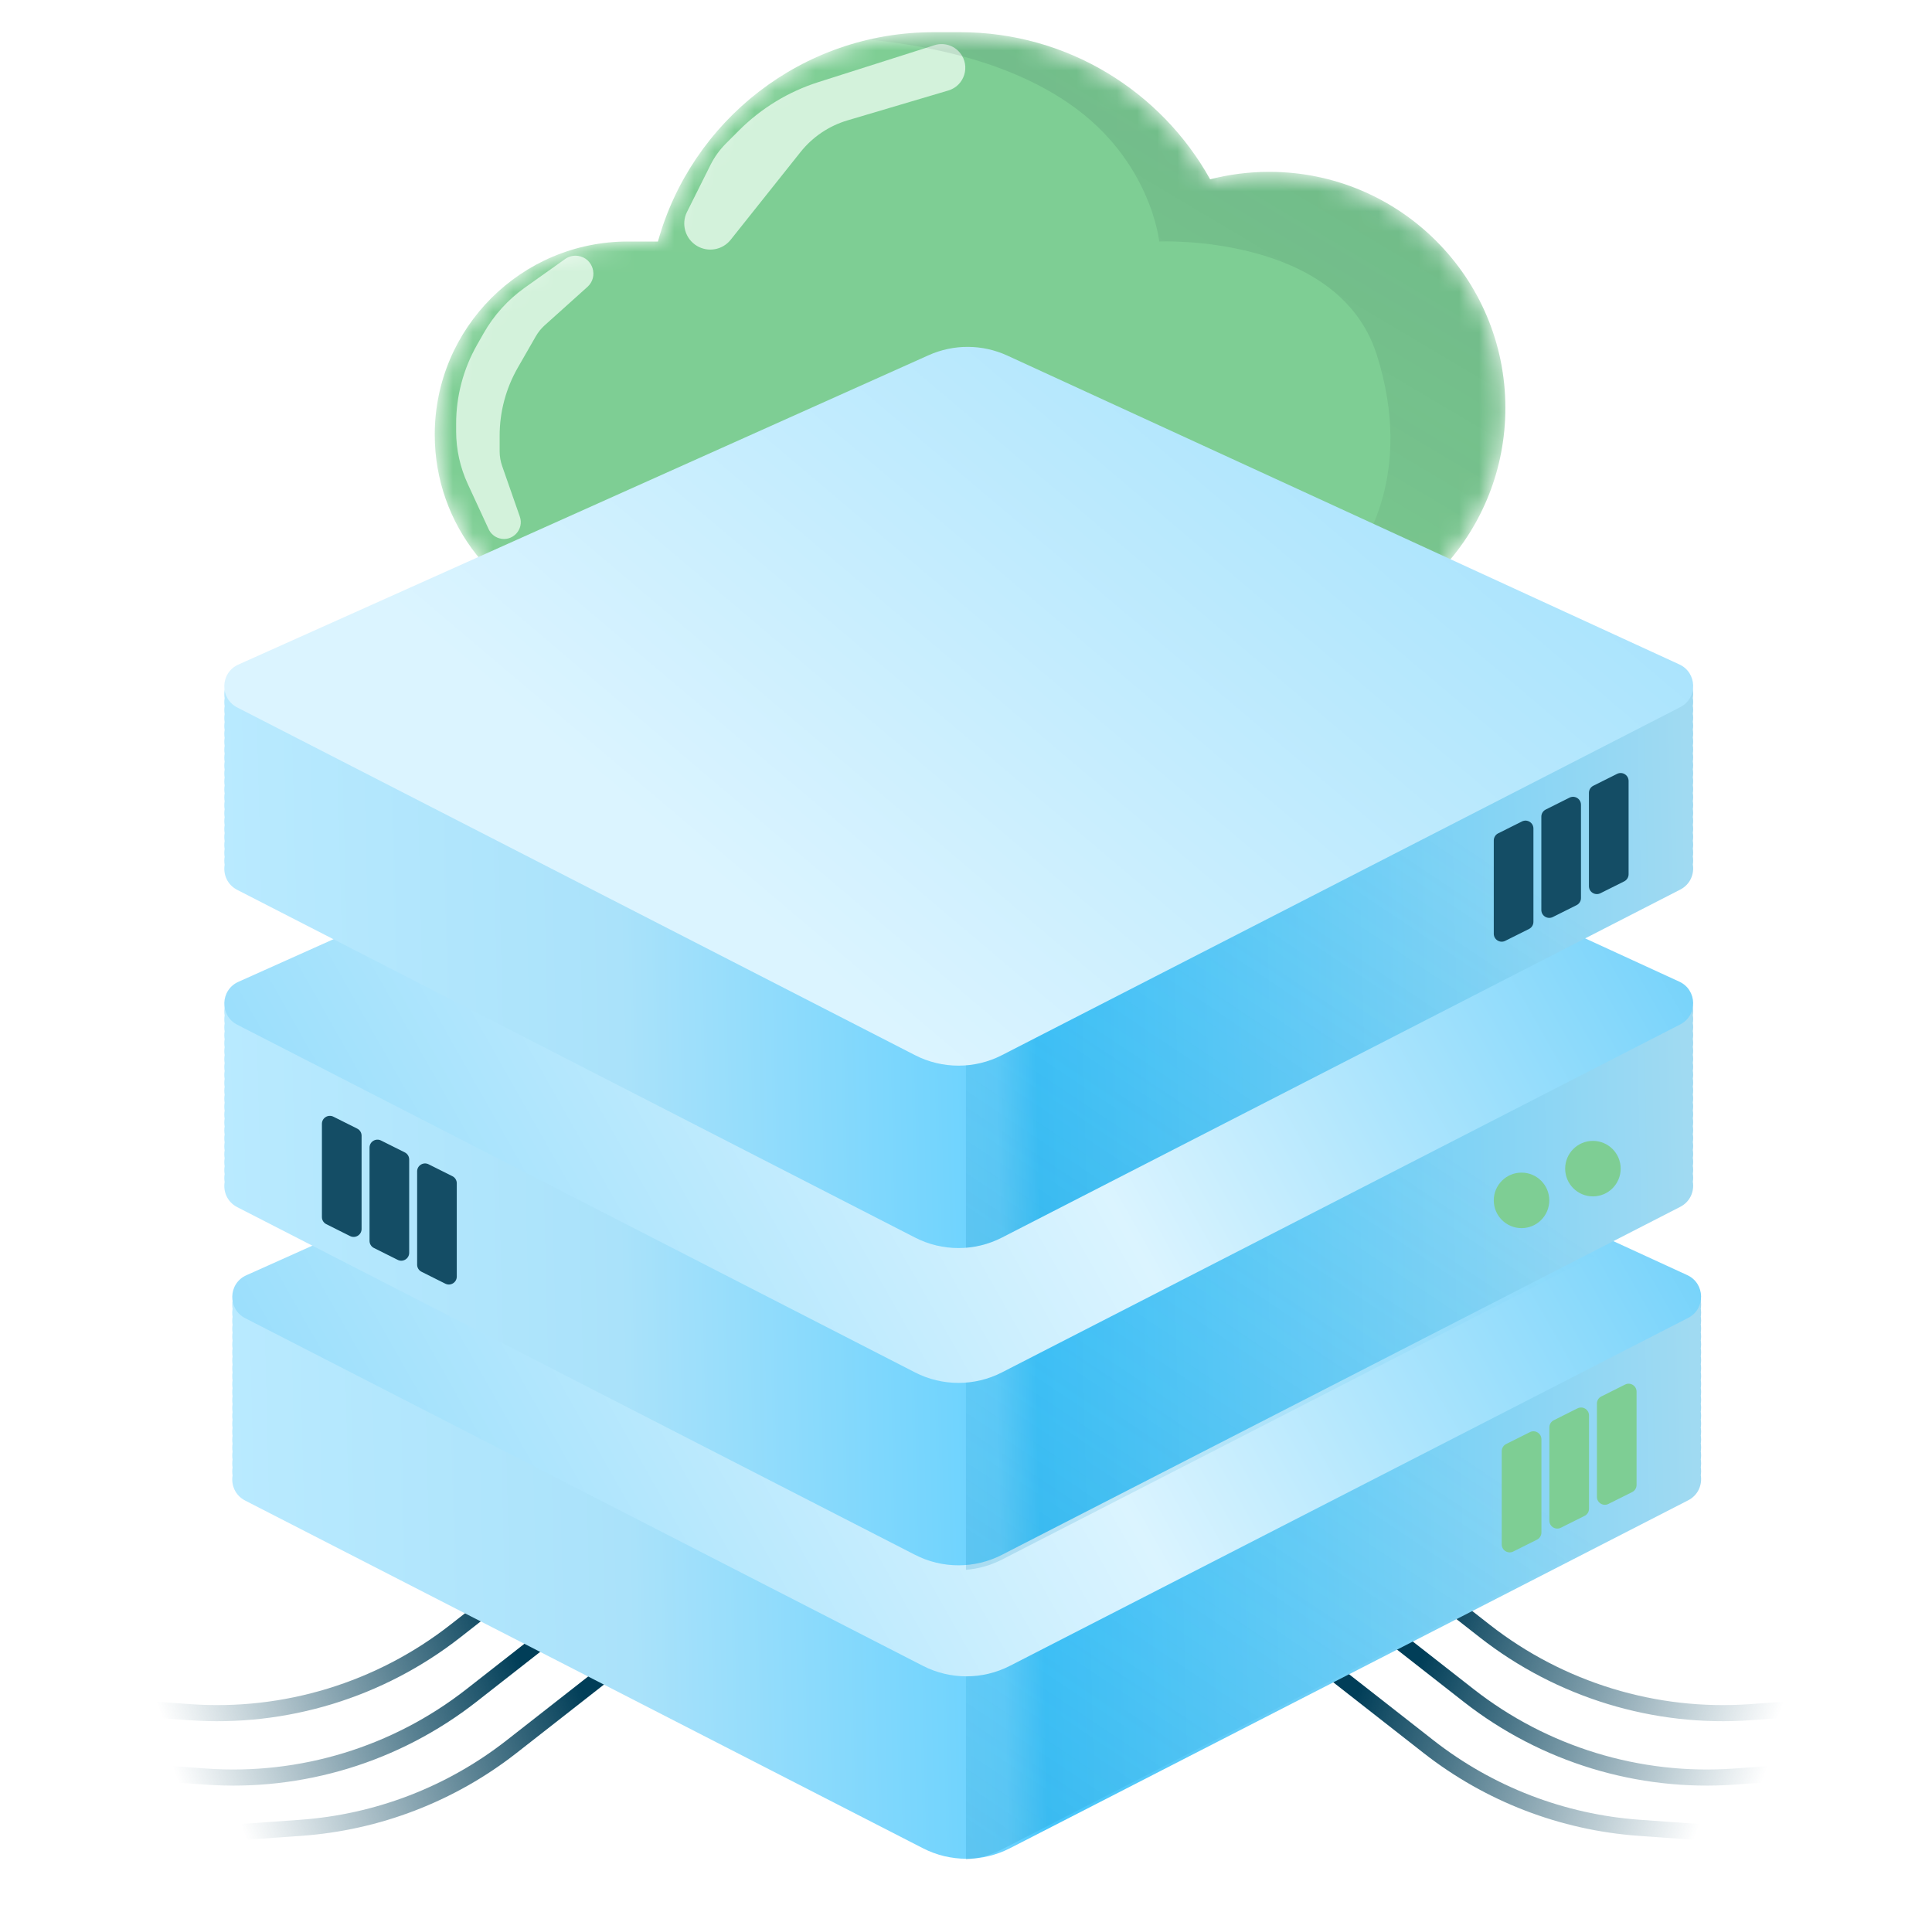 <svg width="96" height="95" viewBox="0 0 96 95" fill="none" xmlns="http://www.w3.org/2000/svg">
<mask id="mask0_2572_56801" style="mask-type:alpha" maskUnits="userSpaceOnUse" x="21" y="1" width="54" height="31">
<path fill-rule="evenodd" clip-rule="evenodd" d="M28.871 30.915C24.695 29.874 21.602 26.098 21.602 21.6C21.602 16.298 25.9 12 31.202 12H32.692C34.357 6.002 39.857 1.6 46.385 1.6H47.706C53.05 1.6 57.705 4.55 60.131 8.91C61.07 8.668 62.055 8.539 63.07 8.539C69.549 8.539 74.801 13.791 74.801 20.27C74.801 26.358 70.163 31.362 64.228 31.944V32H28.871V30.915Z" fill="#7ECE94"/>
</mask>
<g mask="url(#mask0_2572_56801)">
<path fill-rule="evenodd" clip-rule="evenodd" d="M28.871 30.915C24.695 29.874 21.602 26.098 21.602 21.6C21.602 16.298 25.9 12 31.202 12H32.692C34.357 6.002 39.857 1.6 46.385 1.6H47.706C53.05 1.6 57.705 4.55 60.131 8.91C61.07 8.668 62.055 8.539 63.07 8.539C69.549 8.539 74.801 13.791 74.801 20.27C74.801 26.358 70.163 31.362 64.228 31.944V32H28.871V30.915Z" fill="#7ECE94"/>
<g filter="url(#filter0_f_2572_56801)">
<path d="M46.43 2.246C46.895 2.098 47.402 2.251 47.707 2.632C48.23 3.285 47.924 4.26 47.121 4.497L42.113 5.981C41.191 6.254 40.375 6.804 39.776 7.557L36.307 11.913C35.903 12.421 35.186 12.551 34.629 12.217C34.049 11.869 33.835 11.133 34.137 10.528L35.303 8.196C35.501 7.801 35.761 7.441 36.073 7.129L36.721 6.48C37.825 5.376 39.177 4.553 40.665 4.08L46.43 2.246Z" fill="#D3F2DB"/>
</g>
<g filter="url(#filter1_f_2572_56801)">
<path d="M28.081 12.869C28.266 12.738 28.495 12.682 28.72 12.714C29.468 12.819 29.752 13.75 29.19 14.255L27.067 16.162C26.891 16.32 26.742 16.504 26.625 16.708L25.727 18.272C25.138 19.3 24.827 20.464 24.827 21.649L24.827 22.425C24.827 22.673 24.869 22.92 24.951 23.154L25.83 25.669C26.053 26.31 25.46 26.936 24.808 26.747C24.576 26.68 24.384 26.515 24.282 26.296L23.244 24.05C22.863 23.227 22.665 22.33 22.665 21.422L22.665 21.057C22.665 19.686 23.021 18.339 23.697 17.147L24.029 16.563C24.538 15.665 25.238 14.89 26.079 14.292L28.081 12.869Z" fill="#D3F2DB"/>
</g>
<path fill-rule="evenodd" clip-rule="evenodd" d="M68.401 17.6C70.327 23.6 67.601 27.2 67.601 27.2L71.147 28.776C73.398 26.638 74.801 23.617 74.801 20.269C74.801 13.79 69.549 8.539 63.07 8.539C62.055 8.539 61.07 8.668 60.131 8.91C57.705 4.55 53.05 1.6 47.706 1.6H46.385C45.277 1.6 44.198 1.726 43.163 1.966C46.515 2.3 50.301 3.169 53.201 5.2C57.201 8 57.601 12 57.601 12C57.601 12 66.476 11.6 68.401 17.6Z" fill="url(#paint0_linear_2572_56801)"/>
</g>
<path d="M26.802 81.6L23.427 84.242C19.678 87.176 14.973 88.612 10.225 88.273L6.402 88" stroke="url(#paint1_linear_2572_56801)" stroke-width="0.8" stroke-linecap="round"/>
<path d="M26.002 78.4L22.626 81.042C18.877 83.975 14.173 85.412 9.425 85.073L5.602 84.8" stroke="url(#paint2_linear_2572_56801)" stroke-width="0.8" stroke-linecap="round"/>
<path d="M30.002 83.2L25.419 86.787C22.409 89.142 18.765 90.545 14.953 90.818L9.601 91.2" stroke="url(#paint3_linear_2572_56801)" stroke-width="0.8" stroke-linecap="round"/>
<path d="M69.6 81.6L72.976 84.242C76.724 87.176 81.429 88.612 86.177 88.273L90 88" stroke="url(#paint4_linear_2572_56801)" stroke-width="0.8" stroke-linecap="round"/>
<path d="M70.401 78.4L73.777 81.042C77.525 83.975 82.23 85.412 86.978 85.073L90.801 84.8" stroke="url(#paint5_linear_2572_56801)" stroke-width="0.8" stroke-linecap="round"/>
<path d="M66.401 83.2L70.984 86.787C73.993 89.142 77.637 90.545 81.449 90.818L86.801 91.2" stroke="url(#paint6_linear_2572_56801)" stroke-width="0.8" stroke-linecap="round"/>
<path fill-rule="evenodd" clip-rule="evenodd" d="M84.511 65.416C84.532 65.286 84.532 65.152 84.511 65.022C84.592 64.529 84.365 63.992 83.838 63.75L50.447 48.405C49.208 47.836 47.783 47.829 46.538 48.387L12.239 63.759C11.705 63.998 11.475 64.539 11.556 65.036C11.535 65.166 11.535 65.299 11.556 65.43C11.535 65.56 11.535 65.694 11.556 65.824C11.535 65.954 11.535 66.088 11.556 66.218C11.535 66.348 11.535 66.482 11.556 66.612C11.535 66.742 11.535 66.876 11.556 67.006C11.535 67.136 11.535 67.27 11.556 67.4C11.535 67.53 11.535 67.664 11.556 67.794C11.535 67.924 11.535 68.058 11.556 68.188C11.535 68.318 11.535 68.452 11.556 68.582C11.535 68.712 11.535 68.846 11.556 68.976C11.535 69.106 11.535 69.24 11.556 69.37C11.535 69.501 11.535 69.634 11.556 69.764C11.535 69.895 11.535 70.028 11.556 70.159C11.535 70.289 11.535 70.422 11.556 70.553C11.535 70.683 11.535 70.816 11.556 70.947C11.535 71.077 11.535 71.21 11.556 71.341C11.535 71.471 11.535 71.605 11.556 71.735C11.535 71.865 11.535 71.999 11.556 72.129C11.535 72.259 11.535 72.393 11.556 72.523C11.535 72.653 11.535 72.787 11.556 72.917C11.535 73.047 11.535 73.181 11.556 73.311C11.478 73.786 11.684 74.303 12.183 74.559L45.862 91.835C47.217 92.53 48.824 92.53 50.179 91.835L83.884 74.546C84.382 74.29 84.589 73.773 84.511 73.297C84.532 73.167 84.532 73.034 84.511 72.903C84.532 72.773 84.532 72.64 84.511 72.509C84.532 72.379 84.532 72.246 84.511 72.115C84.532 71.985 84.532 71.852 84.511 71.721C84.532 71.591 84.532 71.457 84.511 71.327C84.532 71.197 84.532 71.063 84.51 70.933C84.532 70.803 84.532 70.669 84.511 70.539C84.532 70.409 84.532 70.275 84.51 70.145C84.532 70.014 84.532 69.881 84.511 69.751C84.532 69.62 84.532 69.487 84.511 69.356C84.532 69.226 84.532 69.093 84.511 68.963C84.532 68.832 84.532 68.699 84.511 68.569C84.532 68.438 84.532 68.305 84.511 68.174C84.532 68.044 84.532 67.911 84.511 67.78C84.532 67.65 84.532 67.517 84.511 67.386C84.532 67.256 84.532 67.123 84.511 66.992C84.532 66.862 84.532 66.728 84.511 66.598C84.532 66.468 84.532 66.335 84.511 66.204C84.532 66.074 84.532 65.94 84.511 65.81C84.532 65.68 84.532 65.546 84.511 65.416Z" fill="url(#paint7_linear_2572_56801)"/>
<path fill-rule="evenodd" clip-rule="evenodd" d="M83.998 74.341L49.784 91.891C49.221 92.181 48.613 92.35 47.998 92.398V64.8H83.998V74.341Z" fill="url(#paint8_linear_2572_56801)"/>
<path d="M12.183 65.496C11.301 65.043 11.334 63.771 12.239 63.365L46.538 47.993C47.783 47.435 49.208 47.442 50.447 48.011L83.838 63.356C84.734 63.768 84.762 65.032 83.884 65.482L50.179 82.772C48.824 83.466 47.217 83.466 45.862 82.772L12.183 65.496Z" fill="url(#paint9_linear_2572_56801)"/>
<path d="M74.621 72.103C74.621 71.954 74.706 71.817 74.839 71.75L76.021 71.159C76.283 71.028 76.592 71.219 76.592 71.512V76.147C76.592 76.297 76.507 76.433 76.374 76.5L75.192 77.091C74.93 77.222 74.621 77.032 74.621 76.739V72.103Z" fill="#7ECE94"/>
<path d="M76.987 70.921C76.987 70.772 77.071 70.635 77.204 70.568L78.386 69.977C78.648 69.846 78.957 70.037 78.957 70.33V74.966C78.957 75.115 78.873 75.251 78.739 75.318L77.557 75.909C77.295 76.04 76.987 75.85 76.987 75.557V70.921Z" fill="#7ECE94"/>
<path d="M79.35 69.739C79.35 69.589 79.434 69.453 79.568 69.386L80.75 68.795C81.012 68.664 81.32 68.854 81.32 69.147V73.783C81.32 73.933 81.236 74.069 81.102 74.136L79.92 74.727C79.658 74.858 79.35 74.667 79.35 74.374V69.739Z" fill="#7ECE94"/>
<path fill-rule="evenodd" clip-rule="evenodd" d="M84.116 50.835C84.137 50.705 84.137 50.571 84.116 50.441C84.197 49.948 83.971 49.411 83.444 49.169L50.052 33.825C48.813 33.255 47.388 33.248 46.144 33.806L11.845 49.178C11.311 49.417 11.08 49.958 11.162 50.455C11.14 50.585 11.14 50.718 11.162 50.849C11.14 50.979 11.14 51.113 11.162 51.243C11.14 51.373 11.14 51.507 11.162 51.637C11.14 51.767 11.14 51.901 11.162 52.031C11.14 52.162 11.14 52.295 11.162 52.425C11.14 52.556 11.14 52.689 11.162 52.82C11.14 52.95 11.14 53.083 11.162 53.214C11.14 53.344 11.14 53.477 11.162 53.608C11.14 53.738 11.14 53.871 11.162 54.002C11.14 54.132 11.14 54.265 11.162 54.396C11.14 54.526 11.14 54.659 11.162 54.79C11.14 54.92 11.14 55.053 11.162 55.184C11.14 55.314 11.14 55.447 11.162 55.578C11.14 55.708 11.14 55.842 11.162 55.972C11.14 56.102 11.14 56.236 11.162 56.366C11.14 56.496 11.14 56.63 11.162 56.76C11.14 56.89 11.14 57.024 11.162 57.154C11.14 57.284 11.14 57.418 11.162 57.548C11.14 57.678 11.14 57.812 11.162 57.942C11.14 58.073 11.14 58.206 11.162 58.336C11.14 58.467 11.14 58.6 11.162 58.73C11.084 59.206 11.29 59.723 11.788 59.979L45.468 77.255C46.822 77.95 48.429 77.95 49.784 77.255L83.489 59.965C83.988 59.71 84.194 59.192 84.116 58.717C84.137 58.586 84.137 58.453 84.116 58.323C84.137 58.192 84.137 58.059 84.116 57.929C84.137 57.798 84.137 57.665 84.116 57.534C84.137 57.404 84.137 57.271 84.116 57.14C84.137 57.01 84.137 56.877 84.116 56.746C84.137 56.616 84.137 56.483 84.116 56.352C84.137 56.222 84.137 56.089 84.116 55.958C84.137 55.828 84.137 55.694 84.116 55.564C84.137 55.434 84.137 55.3 84.116 55.17C84.137 55.04 84.137 54.906 84.116 54.776C84.137 54.646 84.137 54.512 84.116 54.382C84.137 54.252 84.137 54.118 84.116 53.988C84.137 53.858 84.137 53.724 84.116 53.594C84.137 53.464 84.137 53.33 84.116 53.2C84.137 53.07 84.137 52.936 84.116 52.806C84.137 52.675 84.137 52.542 84.116 52.412C84.137 52.281 84.137 52.148 84.116 52.018C84.137 51.887 84.137 51.754 84.116 51.623C84.137 51.493 84.137 51.36 84.116 51.23C84.137 51.099 84.137 50.965 84.116 50.835Z" fill="url(#paint10_linear_2572_56801)"/>
<path fill-rule="evenodd" clip-rule="evenodd" d="M83.998 59.941L49.784 77.492C49.22 77.781 48.613 77.95 47.998 77.998V50.4H83.998V59.941Z" fill="url(#paint11_linear_2572_56801)"/>
<path d="M11.788 50.915C10.906 50.462 10.94 49.19 11.845 48.784L46.144 33.412C47.388 32.854 48.813 32.861 50.052 33.43L83.444 48.775C84.34 49.187 84.367 50.451 83.489 50.901L49.784 68.191C48.429 68.886 46.822 68.886 45.468 68.191L11.788 50.915Z" fill="url(#paint12_linear_2572_56801)"/>
<circle cx="75.604" cy="59.643" r="1.379" fill="#7ECE94"/>
<circle cx="79.151" cy="58.066" r="1.379" fill="#7ECE94"/>
<path fill-rule="evenodd" clip-rule="evenodd" d="M84.116 35.072C84.137 34.942 84.137 34.809 84.116 34.678C84.197 34.185 83.971 33.649 83.444 33.406L50.052 18.062C48.813 17.492 47.388 17.485 46.144 18.043L11.845 33.415C11.311 33.655 11.08 34.196 11.162 34.692C11.14 34.822 11.14 34.956 11.162 35.086C11.14 35.216 11.14 35.35 11.162 35.48C11.14 35.61 11.14 35.744 11.162 35.874C11.14 36.004 11.14 36.138 11.162 36.268C11.14 36.398 11.14 36.532 11.162 36.662C11.14 36.792 11.14 36.926 11.162 37.056C11.14 37.187 11.14 37.32 11.162 37.45C11.14 37.581 11.14 37.714 11.162 37.844C11.14 37.975 11.14 38.108 11.162 38.238C11.14 38.369 11.14 38.502 11.162 38.632C11.14 38.763 11.14 38.896 11.162 39.027C11.14 39.157 11.14 39.29 11.162 39.421C11.14 39.551 11.14 39.684 11.162 39.815C11.14 39.945 11.14 40.079 11.162 40.209C11.14 40.339 11.14 40.473 11.162 40.603C11.14 40.733 11.14 40.867 11.162 40.997C11.14 41.127 11.14 41.261 11.162 41.391C11.14 41.522 11.14 41.655 11.162 41.785C11.14 41.916 11.14 42.049 11.162 42.179C11.14 42.31 11.14 42.443 11.162 42.573C11.14 42.704 11.14 42.837 11.162 42.967C11.084 43.442 11.29 43.96 11.788 44.215L45.468 61.491C46.822 62.186 48.429 62.186 49.784 61.491L83.489 44.202C83.987 43.947 84.194 43.429 84.116 42.954C84.137 42.823 84.137 42.69 84.116 42.56C84.137 42.429 84.137 42.296 84.116 42.166C84.137 42.035 84.137 41.902 84.116 41.772C84.137 41.641 84.137 41.508 84.116 41.377C84.137 41.247 84.137 41.114 84.116 40.983C84.137 40.853 84.137 40.72 84.116 40.59C84.137 40.459 84.137 40.326 84.116 40.195C84.137 40.065 84.137 39.931 84.116 39.801C84.137 39.671 84.137 39.537 84.116 39.407C84.137 39.277 84.137 39.143 84.116 39.013C84.137 38.883 84.137 38.749 84.116 38.619C84.137 38.488 84.137 38.355 84.116 38.225C84.137 38.094 84.137 37.961 84.116 37.831C84.137 37.7 84.137 37.567 84.116 37.437C84.137 37.306 84.137 37.173 84.116 37.043C84.137 36.912 84.137 36.779 84.116 36.648C84.137 36.518 84.137 36.385 84.116 36.255C84.137 36.124 84.137 35.991 84.116 35.86C84.137 35.73 84.137 35.597 84.116 35.466C84.137 35.336 84.137 35.203 84.116 35.072Z" fill="url(#paint13_linear_2572_56801)"/>
<path fill-rule="evenodd" clip-rule="evenodd" d="M83.998 43.941L49.784 61.492C49.22 61.781 48.613 61.95 47.998 61.998V34.4H83.998V43.941Z" fill="url(#paint14_linear_2572_56801)"/>
<path d="M11.788 35.152C10.906 34.699 10.939 33.427 11.844 33.021L46.144 17.649C47.388 17.091 48.813 17.098 50.052 17.667L83.443 33.012C84.34 33.424 84.367 34.688 83.489 35.138L49.784 52.428C48.429 53.123 46.822 53.123 45.467 52.428L11.788 35.152Z" fill="url(#paint15_linear_2572_56801)"/>
<path d="M74.225 41.759C74.225 41.61 74.309 41.474 74.442 41.407L75.625 40.816C75.887 40.685 76.195 40.875 76.195 41.168V45.804C76.195 45.953 76.111 46.09 75.977 46.157L74.795 46.748C74.533 46.879 74.225 46.688 74.225 46.395V41.759Z" fill="#144D65"/>
<path d="M76.588 40.577C76.588 40.428 76.672 40.291 76.806 40.224L77.988 39.633C78.25 39.502 78.558 39.693 78.558 39.986V44.622C78.558 44.771 78.474 44.907 78.34 44.974L77.158 45.565C76.896 45.696 76.588 45.506 76.588 45.213V40.577Z" fill="#144D65"/>
<path d="M78.953 39.395C78.953 39.245 79.037 39.109 79.171 39.042L80.353 38.451C80.615 38.32 80.924 38.511 80.924 38.804V43.44C80.924 43.589 80.839 43.725 80.706 43.792L79.523 44.383C79.261 44.514 78.953 44.324 78.953 44.031V39.395Z" fill="#144D65"/>
<path d="M22.697 58.793C22.697 58.644 22.613 58.508 22.479 58.441L21.297 57.85C21.035 57.719 20.727 57.909 20.727 58.202V62.838C20.727 62.987 20.811 63.124 20.945 63.19L22.127 63.782C22.389 63.913 22.697 63.722 22.697 63.429V58.793Z" fill="#144D65"/>
<path d="M20.332 57.611C20.332 57.462 20.248 57.325 20.114 57.259L18.932 56.668C18.67 56.537 18.362 56.727 18.362 57.02V61.656C18.362 61.805 18.446 61.942 18.579 62.008L19.762 62.599C20.024 62.73 20.332 62.54 20.332 62.247V57.611Z" fill="#144D65"/>
<path d="M17.967 56.429C17.967 56.28 17.883 56.143 17.749 56.077L16.567 55.485C16.305 55.354 15.996 55.545 15.996 55.838V60.474C15.996 60.623 16.081 60.759 16.214 60.826L17.396 61.417C17.659 61.548 17.967 61.358 17.967 61.065V56.429Z" fill="#144D65"/>
<defs>
<filter id="filter0_f_2572_56801" x="29.2" y="-2.61" width="23.565" height="19.811" filterUnits="userSpaceOnUse" color-interpolation-filters="sRGB">
<feFlood flood-opacity="0" result="BackgroundImageFix"/>
<feBlend mode="normal" in="SourceGraphic" in2="BackgroundImageFix" result="shape"/>
<feGaussianBlur stdDeviation="2.4" result="effect1_foregroundBlur_2572_56801"/>
</filter>
<filter id="filter1_f_2572_56801" x="17.865" y="7.905" width="16.421" height="23.677" filterUnits="userSpaceOnUse" color-interpolation-filters="sRGB">
<feFlood flood-opacity="0" result="BackgroundImageFix"/>
<feBlend mode="normal" in="SourceGraphic" in2="BackgroundImageFix" result="shape"/>
<feGaussianBlur stdDeviation="2.4" result="effect1_foregroundBlur_2572_56801"/>
</filter>
<linearGradient id="paint0_linear_2572_56801" x1="81.586" y1="-0.251" x2="59.456" y2="36.97" gradientUnits="userSpaceOnUse">
<stop stop-color="#01304A" stop-opacity="0.16"/>
<stop offset="1" stop-opacity="0"/>
</linearGradient>
<linearGradient id="paint1_linear_2572_56801" x1="25.602" y1="82" x2="8.802" y2="88.4" gradientUnits="userSpaceOnUse">
<stop stop-color="#013E58"/>
<stop offset="1" stop-color="#02405A" stop-opacity="0"/>
</linearGradient>
<linearGradient id="paint2_linear_2572_56801" x1="24.802" y1="78.8" x2="8.002" y2="85.2" gradientUnits="userSpaceOnUse">
<stop stop-color="#013E58"/>
<stop offset="1" stop-color="#02405A" stop-opacity="0"/>
</linearGradient>
<linearGradient id="paint3_linear_2572_56801" x1="28.802" y1="83.644" x2="11.587" y2="89.546" gradientUnits="userSpaceOnUse">
<stop stop-color="#013E58"/>
<stop offset="1" stop-color="#02405A" stop-opacity="0"/>
</linearGradient>
<linearGradient id="paint4_linear_2572_56801" x1="70.8" y1="82" x2="87.6" y2="88.4" gradientUnits="userSpaceOnUse">
<stop stop-color="#013E58"/>
<stop offset="1" stop-color="#02405A" stop-opacity="0"/>
</linearGradient>
<linearGradient id="paint5_linear_2572_56801" x1="71.601" y1="78.8" x2="88.401" y2="85.2" gradientUnits="userSpaceOnUse">
<stop stop-color="#013E58"/>
<stop offset="1" stop-color="#02405A" stop-opacity="0"/>
</linearGradient>
<linearGradient id="paint6_linear_2572_56801" x1="67.601" y1="83.644" x2="84.815" y2="89.546" gradientUnits="userSpaceOnUse">
<stop stop-color="#013E58"/>
<stop offset="1" stop-color="#02405A" stop-opacity="0"/>
</linearGradient>
<linearGradient id="paint7_linear_2572_56801" x1="84.392" y1="79.144" x2="11.542" y2="80.935" gradientUnits="userSpaceOnUse">
<stop stop-color="#A0DAF2"/>
<stop offset="0.447" stop-color="#45C5FA"/>
<stop offset="0.475" stop-color="#6AD2FE"/>
<stop offset="0.729" stop-color="#AAE2FA"/>
<stop offset="1" stop-color="#B9EAFF"/>
</linearGradient>
<linearGradient id="paint8_linear_2572_56801" x1="75.598" y1="74" x2="52.413" y2="108.593" gradientUnits="userSpaceOnUse">
<stop stop-color="#00A7EE" stop-opacity="0"/>
<stop offset="1" stop-color="#0071A0" stop-opacity="0.24"/>
</linearGradient>
<linearGradient id="paint9_linear_2572_56801" x1="117.377" y1="64.569" x2="-31.576" y2="148.919" gradientUnits="userSpaceOnUse">
<stop stop-color="#1CB5F6"/>
<stop offset="0.342" stop-color="#DBF4FF"/>
<stop offset="1" stop-color="#06ADF4"/>
</linearGradient>
<linearGradient id="paint10_linear_2572_56801" x1="83.998" y1="64.563" x2="11.148" y2="66.355" gradientUnits="userSpaceOnUse">
<stop stop-color="#A0DAF2"/>
<stop offset="0.447" stop-color="#45C5FA"/>
<stop offset="0.475" stop-color="#6AD2FE"/>
<stop offset="0.729" stop-color="#AAE2FA"/>
<stop offset="1" stop-color="#B9EAFF"/>
</linearGradient>
<linearGradient id="paint11_linear_2572_56801" x1="75.598" y1="59.6" x2="52.413" y2="94.193" gradientUnits="userSpaceOnUse">
<stop stop-color="#00A7EE" stop-opacity="0"/>
<stop offset="1" stop-color="#0071A0" stop-opacity="0.24"/>
</linearGradient>
<linearGradient id="paint12_linear_2572_56801" x1="116.983" y1="49.988" x2="-31.971" y2="134.338" gradientUnits="userSpaceOnUse">
<stop stop-color="#1CB5F6"/>
<stop offset="0.342" stop-color="#DBF4FF"/>
<stop offset="1" stop-color="#06ADF4"/>
</linearGradient>
<linearGradient id="paint13_linear_2572_56801" x1="83.998" y1="48.8" x2="11.148" y2="50.592" gradientUnits="userSpaceOnUse">
<stop stop-color="#A0DAF2"/>
<stop offset="0.447" stop-color="#45C5FA"/>
<stop offset="0.475" stop-color="#6AD2FE"/>
<stop offset="0.729" stop-color="#AAE2FA"/>
<stop offset="1" stop-color="#B9EAFF"/>
</linearGradient>
<linearGradient id="paint14_linear_2572_56801" x1="75.598" y1="43.6" x2="52.413" y2="78.193" gradientUnits="userSpaceOnUse">
<stop stop-color="#00A7EE" stop-opacity="0"/>
<stop offset="1" stop-color="#0071A0" stop-opacity="0.24"/>
</linearGradient>
<linearGradient id="paint15_linear_2572_56801" x1="193.042" y1="-50.878" x2="80.601" y2="81.873" gradientUnits="userSpaceOnUse">
<stop stop-color="#06ADF4"/>
<stop offset="1" stop-color="#DBF4FF"/>
</linearGradient>
</defs>
</svg>
